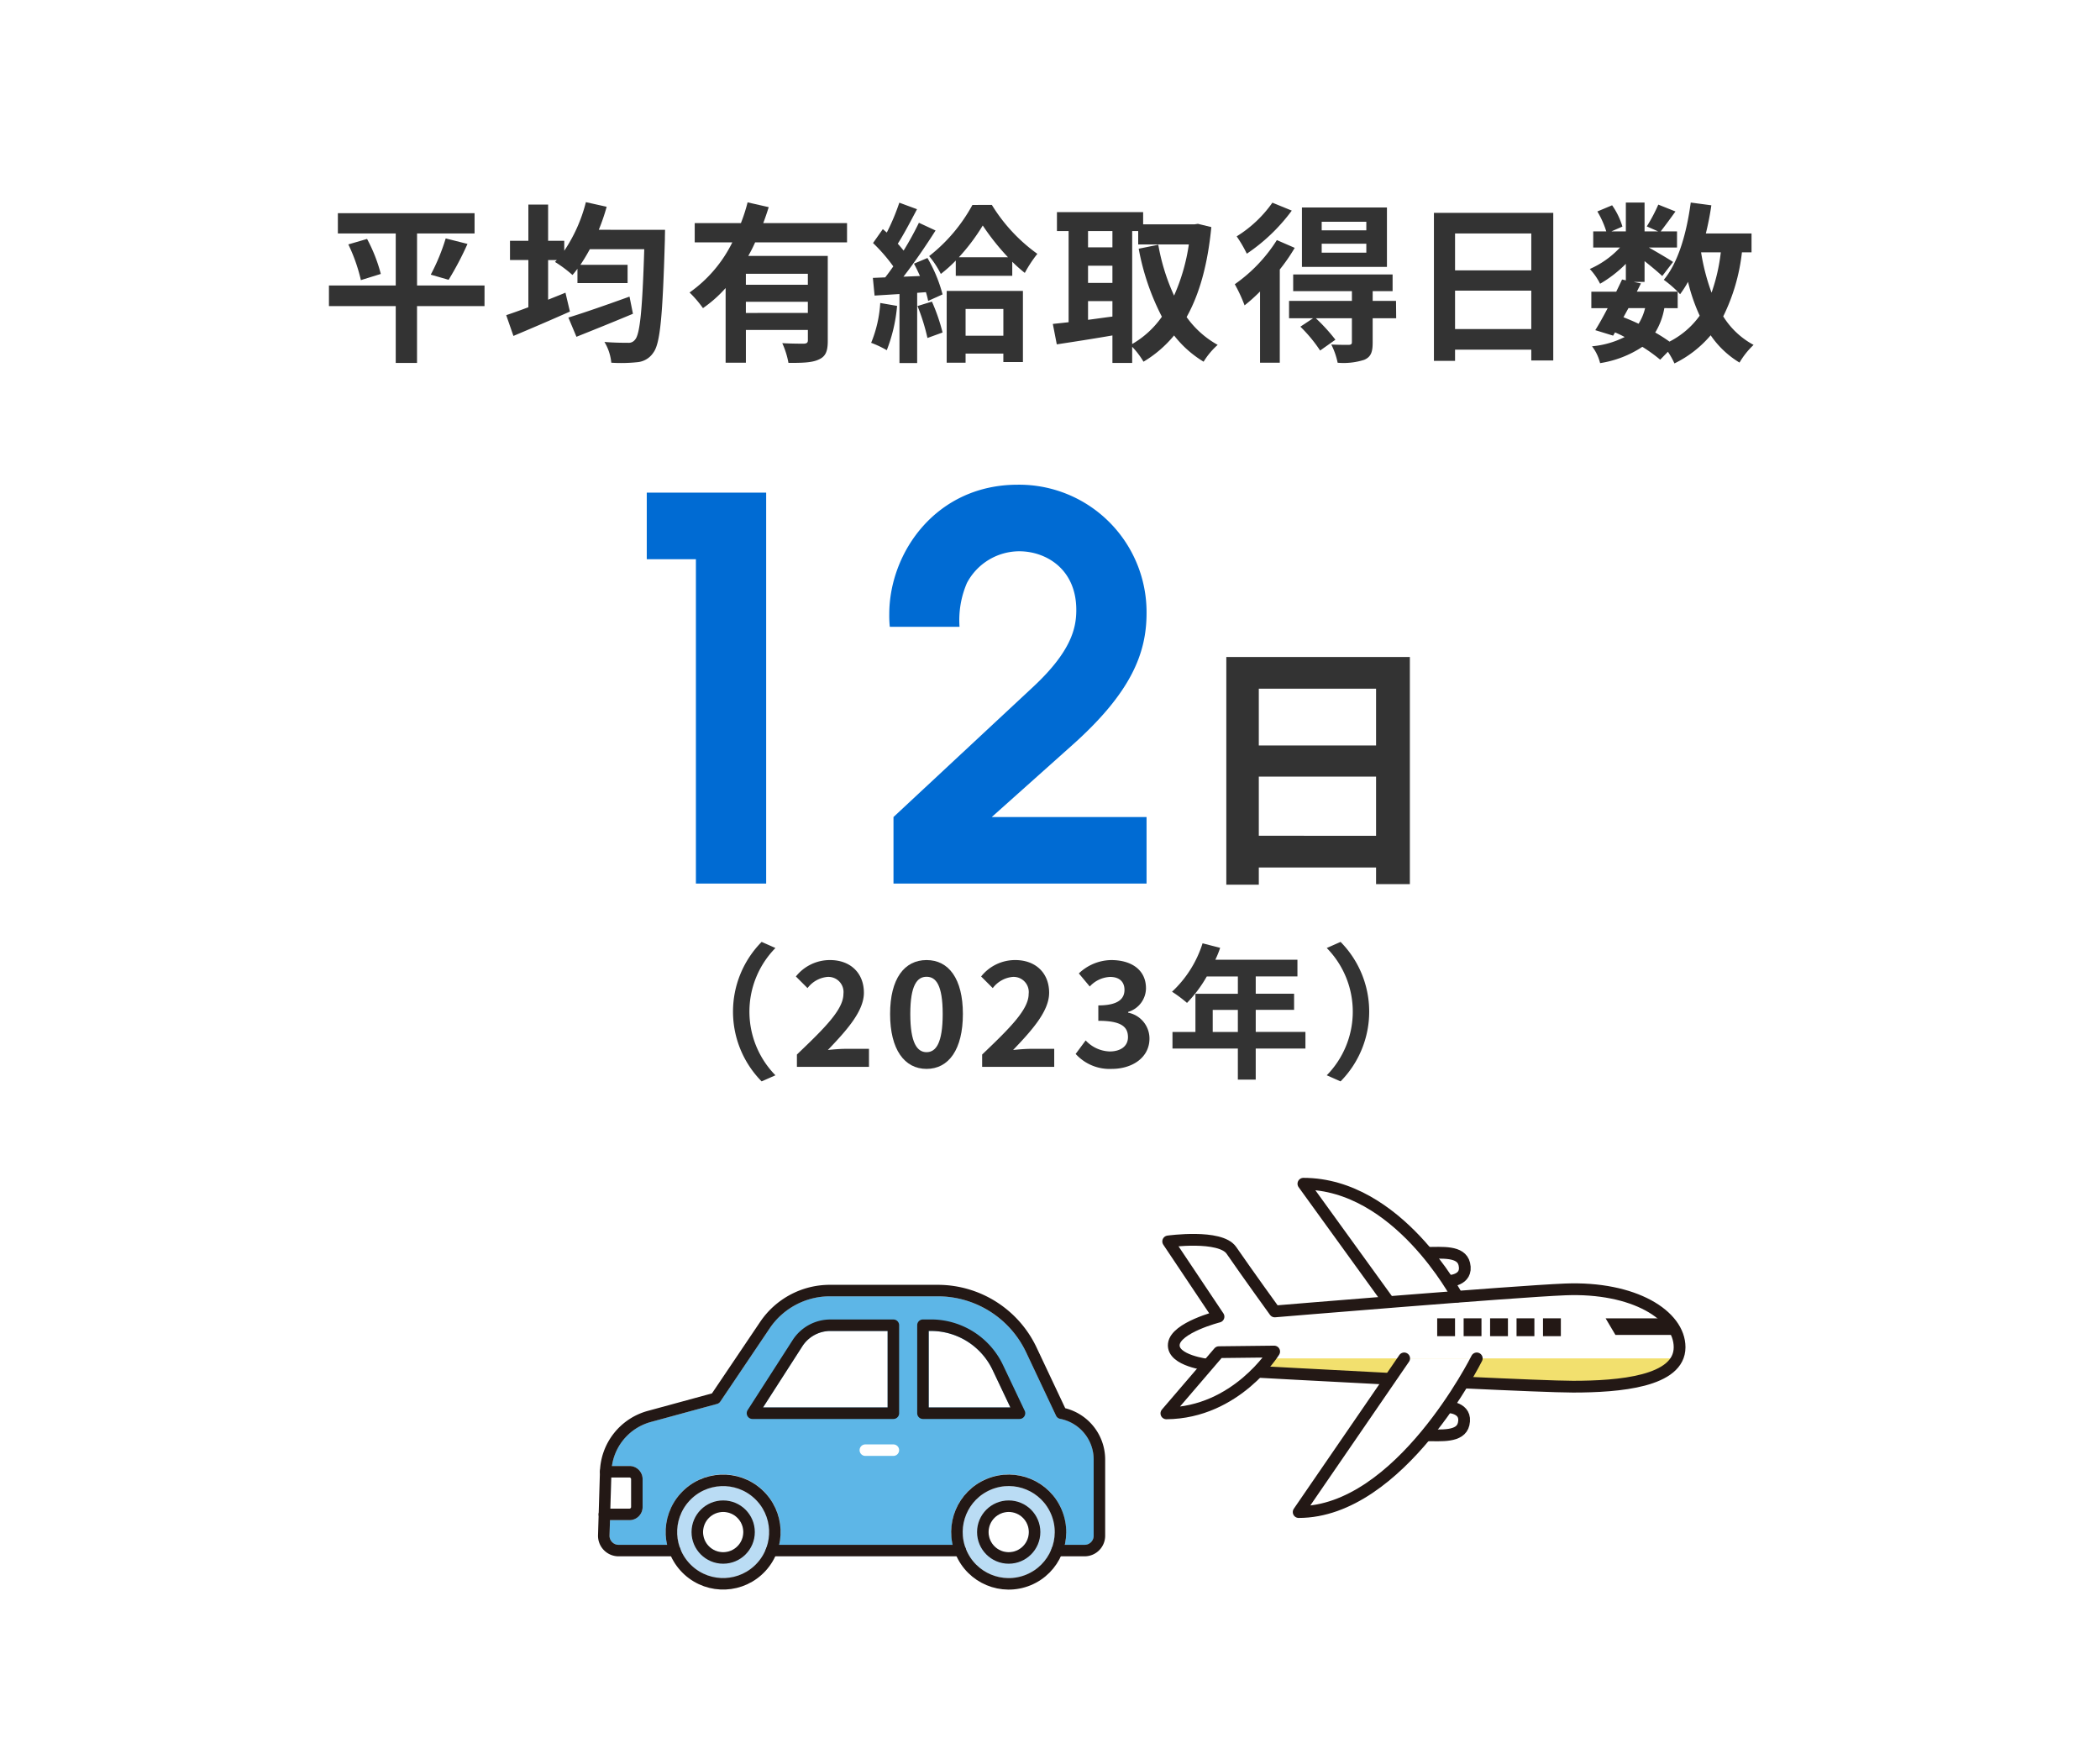 <svg xmlns="http://www.w3.org/2000/svg" width="318" height="264" viewBox="0 0 318 264">
  <g id="グループ_234988" data-name="グループ 234988" transform="translate(-2156 -1056)">
    <rect id="長方形_74864" data-name="長方形 74864" width="318" height="264" transform="translate(2156 1056)" fill="#fff"/>
    <g id="グループ_234978" data-name="グループ 234978">
      <path id="パス_30302" data-name="パス 30302" d="M2229.369,1102.348H2219.15v8.607h-3.224v-8.607h-10.114v-3.119h10.114v-7.879h-8.762v-3.069h20.7v3.069h-8.71v7.879h10.219Zm-17.785-10.166a23.757,23.757,0,0,1,2.08,5.3l-3.016.936a25.559,25.559,0,0,0-1.9-5.408Zm9.646,5.408a30.726,30.726,0,0,0,2.262-5.486l3.3.832a46.845,46.845,0,0,1-2.86,5.434Z" fill="#333"/>
      <path id="パス_30303" data-name="パス 30303" d="M2256.708,1090.8s-.026,1.065-.026,1.481c-.338,11.571-.7,15.732-1.743,17.11a3.232,3.232,0,0,1-2.443,1.456,23.5,23.5,0,0,1-3.927.078,7.472,7.472,0,0,0-1.04-3.147c1.508.13,2.887.13,3.563.13a1.181,1.181,0,0,0,1.066-.468c.754-.8,1.117-4.576,1.4-13.7h-8.243c-.467.858-.936,1.638-1.43,2.365h7.15v2.757h-7.592v-2.158c-.259.338-.494.649-.754.937a18.864,18.864,0,0,0-2.652-1.977l.286-.286H2239v6.007c.884-.366,1.769-.7,2.626-1.067l.676,2.86c-2.912,1.3-6.084,2.652-8.554,3.692l-1.093-3.145c.937-.313,2.107-.729,3.355-1.2v-7.15h-2.782v-2.912h2.782v-5.487H2239v5.487h2.444v1.508a23.4,23.4,0,0,0,3.276-7.359l3.146.7a30.489,30.489,0,0,1-1.195,3.485Zm-4.862,12.714c-2.912,1.222-6.084,2.5-8.555,3.484l-1.222-2.912c2.288-.7,5.876-1.949,9.257-3.172Z" fill="#333"/>
      <path id="パス_30304" data-name="パス 30304" d="M2270.35,1092.7a22.137,22.137,0,0,1-1.04,2.055h12.038V1107.6c0,1.534-.286,2.366-1.352,2.834-1.015.494-2.5.52-4.6.52a12.8,12.8,0,0,0-.937-2.99c1.326.078,2.834.078,3.276.078.443-.026.6-.156.6-.521v-1.559h-9.387v4.966h-3.068v-11.311a19.026,19.026,0,0,1-3.432,3.042,17.357,17.357,0,0,0-2.028-2.366,20.186,20.186,0,0,0,6.474-7.593H2261.2v-2.912h6.994a25.87,25.87,0,0,0,1.014-3.145l3.2.727c-.259.807-.52,1.612-.832,2.418h12.689v2.912Zm7.982,4.759h-9.387v1.664h9.387Zm0,5.929V1101.7h-9.387v1.691Z" fill="#333"/>
      <path id="パス_30305" data-name="パス 30305" d="M2291.844,1102.322a24.033,24.033,0,0,1-1.561,6.708,15.234,15.234,0,0,0-2.366-1.118,18.841,18.841,0,0,0,1.378-6.032Zm4.6-7.254a22,22,0,0,1,2.288,5.512l-2.183.988a12.524,12.524,0,0,0-.339-1.326l-1.325.1v10.634h-2.679v-10.452l-3.769.234-.26-2.678,1.871-.078c.39-.494.806-1.067,1.222-1.664a25.36,25.36,0,0,0-3.068-3.536l1.483-2.107c.181.156.389.338.6.521a32.963,32.963,0,0,0,1.9-4.525l2.677.989c-.935,1.767-1.976,3.769-2.912,5.226.338.363.624.728.885,1.039a47.47,47.47,0,0,0,2.314-4.211l2.522,1.17c-1.431,2.262-3.225,4.888-4.862,6.994l2.5-.1c-.286-.65-.6-1.3-.91-1.872Zm.676,6.6a28.672,28.672,0,0,1,1.612,4.681l-2.288.832a30.925,30.925,0,0,0-1.507-4.837Zm9.074-14.639a25.516,25.516,0,0,0,6.891,7.41,19.171,19.171,0,0,0-1.9,2.887,22.154,22.154,0,0,1-1.9-1.69v2.131h-8.554v-2.313a20.436,20.436,0,0,1-2.262,2.028,14.244,14.244,0,0,0-1.769-2.7,24.983,24.983,0,0,0,6.553-7.748Zm-6.838,13.028H2310.9v10.763h-2.964v-1.273h-5.72v1.378h-2.861Zm9.284-5.1a36.223,36.223,0,0,1-3.823-4.81,30.128,30.128,0,0,1-3.615,4.81Zm-6.423,7.826v4.056h5.72v-4.056Z" fill="#333"/>
      <path id="パス_30306" data-name="パス 30306" d="M2339.43,1090.388c-.547,5.668-1.795,10.14-3.744,13.624a14.292,14.292,0,0,0,4.706,4.213,11.213,11.213,0,0,0-2.132,2.547,16.368,16.368,0,0,1-4.473-3.977,17.809,17.809,0,0,1-4.628,3.977,12.441,12.441,0,0,0-1.716-2.262v2.445h-2.99v-4.16c-2.99.519-6.033.987-8.425,1.351l-.6-3.093c.7-.078,1.507-.157,2.391-.261v-13.806h-1.767v-2.861h13.052v1.847h7.774l.52-.078Zm-18.669.6v2.47h3.692v-2.47Zm0,7.852h3.692v-2.6h-3.692Zm0,5.59c1.2-.156,2.444-.338,3.692-.494v-2.34h-3.692Zm6.682,3.666a14.073,14.073,0,0,0,4.5-4.134,36.814,36.814,0,0,1-3.51-10.3l2.964-.6a31.339,31.339,0,0,0,2.392,7.7,29.5,29.5,0,0,0,2.236-7.748h-7.669v-2.028h-.911Z" fill="#333"/>
      <path id="パス_30307" data-name="パス 30307" d="M2352.057,1093.533a27.543,27.543,0,0,1-2.262,3.278v14.118h-2.99v-10.79a24.826,24.826,0,0,1-2.34,2.1,23.213,23.213,0,0,0-1.483-3.2,23.333,23.333,0,0,0,6.371-6.683Zm-.443-5.641a27.557,27.557,0,0,1-6.811,6.526,19.234,19.234,0,0,0-1.535-2.626,18.522,18.522,0,0,0,5.408-5.1Zm15.809,16.3h-3.562v3.693c0,1.429-.259,2.158-1.274,2.6a10.273,10.273,0,0,1-4.03.443,10.909,10.909,0,0,0-.962-2.757c1.092.053,2.313.053,2.652.053.364-.027.468-.131.468-.416v-3.615h-5.46a27.42,27.42,0,0,1,2.964,3.25l-2.315,1.638a21.848,21.848,0,0,0-2.99-3.613l1.925-1.275H2351.2v-2.626h9.517v-1.482h-8.893v-2.522h15.055v2.522h-3.016v1.482h3.535Zm-1.4-7.774h-12.872v-9h12.872Zm-3.122-6.838h-6.759v1.3h6.759Zm0,3.328h-6.759v1.352h6.759Z" fill="#333"/>
      <path id="パス_30308" data-name="パス 30308" d="M2391.208,1088.229v22.361h-3.328v-1.638h-11.544v1.691h-3.2v-22.414Zm-14.872,3.121v5.589h11.544v-5.589Zm11.544,14.482v-5.824h-11.544v5.824Z" fill="#333"/>
      <path id="パス_30309" data-name="パス 30309" d="M2419.779,1094.21a29.228,29.228,0,0,1-2.834,9.7,12.215,12.215,0,0,0,4.6,4.317,11.954,11.954,0,0,0-2.132,2.677,14.1,14.1,0,0,1-4.369-4.133,16.887,16.887,0,0,1-5.486,4.263,11.748,11.748,0,0,0-.988-1.767l-1.17,1.2a24.541,24.541,0,0,0-2.7-1.951,15.951,15.951,0,0,1-6.4,2.47,6.834,6.834,0,0,0-1.223-2.547,13.68,13.68,0,0,0,4.941-1.405,15.142,15.142,0,0,0-1.457-.7l-.285.494-2.705-.832c.572-.91,1.223-2.08,1.873-3.328h-2.47v-2.5h3.77c.312-.65.624-1.273.884-1.846l.572.13v-2.5a18.736,18.736,0,0,1-3.9,3.016,9.333,9.333,0,0,0-1.561-2.236,13.815,13.815,0,0,0,4.576-3.25h-4.055v-2.445h1.975a13.821,13.821,0,0,0-1.351-3.016l2.236-.935a11.064,11.064,0,0,1,1.56,3.224l-1.664.727h2.184v-4.367h2.834v4.367h2.054l-1.716-.754a25,25,0,0,0,1.742-3.3l2.6,1.04c-.806,1.119-1.612,2.21-2.237,3.016h2.471v2.445h-4.263c1.248.7,3.093,1.793,3.666,2.184l-1.639,2.132c-.572-.546-1.664-1.456-2.678-2.262v3.146h-1.664l1.118.234-.624,1.248h6.188a18.028,18.028,0,0,0-2.106-1.794c2.21-2.652,3.458-7.072,4.082-11.7l3.12.416c-.208,1.455-.494,2.886-.832,4.264h6.916v2.86Zm-17.94,9.828c.78.312,1.534.624,2.288.988a7.9,7.9,0,0,0,.988-2.366h-2.522Zm6.188-1.378a10.5,10.5,0,0,1-1.379,3.693,23.827,23.827,0,0,1,2.159,1.377,12.77,12.77,0,0,0,4.576-3.925,27.535,27.535,0,0,1-1.768-5.123,16.683,16.683,0,0,1-1.2,1.873c-.1-.105-.208-.235-.364-.391v2.5Zm5.565-8.45a32.716,32.716,0,0,0,1.586,6.11,27.943,27.943,0,0,0,1.4-6.11Z" fill="#333"/>
    </g>
    <g id="グループ_234979" data-name="グループ 234979">
      <path id="パス_30310" data-name="パス 30310" d="M2271.333,1198.63l2.09.925a13.758,13.758,0,0,0,0,19.274l-2.09.924a15.033,15.033,0,0,1,0-21.123Z" fill="#333"/>
      <path id="パス_30311" data-name="パス 30311" d="M2276.676,1215.683c4.247-4.049,7.041-6.822,7.041-9.175a2.294,2.294,0,0,0-2.443-2.575,4.288,4.288,0,0,0-2.992,1.694l-1.761-1.76a6.561,6.561,0,0,1,5.171-2.486c3.081,0,5.127,1.958,5.127,4.95,0,2.773-2.552,5.633-5.457,8.669.815-.088,1.893-.176,2.663-.176h3.565v2.729h-10.914Z" fill="#333"/>
      <path id="パス_30312" data-name="パス 30312" d="M2290.786,1209.543c0-5.368,2.179-8.162,5.523-8.162s5.5,2.816,5.5,8.162c0,5.392-2.157,8.318-5.5,8.318S2290.786,1214.935,2290.786,1209.543Zm7.965,0c0-4.4-1.034-5.633-2.442-5.633s-2.464,1.233-2.464,5.633c0,4.424,1.055,5.787,2.464,5.787S2298.751,1213.967,2298.751,1209.543Z" fill="#333"/>
      <path id="パス_30313" data-name="パス 30313" d="M2304.726,1215.683c4.247-4.049,7.041-6.822,7.041-9.175a2.294,2.294,0,0,0-2.443-2.575,4.288,4.288,0,0,0-2.992,1.694l-1.761-1.76a6.559,6.559,0,0,1,5.171-2.486c3.081,0,5.127,1.958,5.127,4.95,0,2.773-2.553,5.633-5.457,8.669.815-.088,1.893-.176,2.663-.176h3.565v2.729h-10.914Z" fill="#333"/>
      <path id="パス_30314" data-name="パス 30314" d="M2318.885,1215.594l1.518-2.045a5.177,5.177,0,0,0,3.63,1.672c1.651,0,2.773-.793,2.773-2.157,0-1.541-.947-2.486-4.489-2.486v-2.332c2.993,0,3.961-.99,3.961-2.355,0-1.233-.793-1.958-2.178-1.958a4.448,4.448,0,0,0-3.08,1.452l-1.651-1.981a7.245,7.245,0,0,1,4.885-2.023c3.146,0,5.28,1.539,5.28,4.267a3.774,3.774,0,0,1-2.706,3.587v.111a3.994,3.994,0,0,1,3.235,3.916c0,2.9-2.619,4.6-5.721,4.6A6.92,6.92,0,0,1,2318.885,1215.594Z" fill="#333"/>
      <path id="パス_30315" data-name="パス 30315" d="M2353.679,1214.78h-7.526v4.709h-2.706v-4.709h-9.9v-2.509h3.476v-5.786h6.425v-2.618h-4.709a19.717,19.717,0,0,1-2.992,4,20.372,20.372,0,0,0-2.267-1.693,16.983,16.983,0,0,0,4.622-7.328l2.662.682a14.185,14.185,0,0,1-.727,1.8h12.432v2.531h-6.315v2.618h5.809v2.443h-5.809v3.343h7.526Zm-10.232-2.509v-3.343h-3.806v3.343Z" fill="#333"/>
      <path id="パス_30316" data-name="パス 30316" d="M2359,1219.753l-2.09-.924a13.758,13.758,0,0,0,0-19.274l2.09-.925a15.033,15.033,0,0,1,0,21.123Z" fill="#333"/>
    </g>
    <g id="グループ_234980" data-name="グループ 234980">
      <path id="パス_30317" data-name="パス 30317" d="M2369.494,1155.486v34.4h-5.119v-2.52h-17.756v2.6h-4.92v-34.475Zm-22.875,4.8v8.6h17.756v-8.6Zm17.756,22.277V1173.6h-17.756v8.958Z" fill="#333"/>
    </g>
    <g id="グループ_234981" data-name="グループ 234981">
      <path id="パス_30318" data-name="パス 30318" d="M2261.38,1140.679h-7.441V1130.6h18.081v59.2h-10.64Z" fill="#006bd3"/>
      <path id="パス_30319" data-name="パス 30319" d="M2291.3,1179.72l21.121-19.681c5.84-5.439,6.56-8.96,6.56-11.68,0-6.24-4.64-8.88-8.64-8.88a8.993,8.993,0,0,0-7.92,4.8,14.2,14.2,0,0,0-1.12,6.64h-10.561a16.727,16.727,0,0,1-.08-1.92c0-9.36,7.12-19.6,19.441-19.6a19.3,19.3,0,0,1,19.52,19.441c0,6.08-2.319,12.08-11.44,20.161l-12,10.72h23.44v10.08H2291.3Z" fill="#006bd3"/>
    </g>
    <g id="グループ_234983" data-name="グループ 234983">
      <circle id="楕円形_187" data-name="楕円形 187" cx="6.968" cy="6.968" r="6.968" transform="translate(2258.542 1281.032)" fill="#dbdcdc"/>
      <circle id="楕円形_188" data-name="楕円形 188" cx="6.968" cy="6.968" r="6.968" transform="translate(2301.78 1281.032)" fill="#dbdcdc"/>
      <circle id="楕円形_189" data-name="楕円形 189" cx="3.048" cy="3.048" r="3.048" transform="translate(2262.461 1284.952)" fill="#badcf4"/>
      <circle id="楕円形_190" data-name="楕円形 190" cx="3.048" cy="3.048" r="3.048" transform="translate(2305.699 1284.952)" fill="#badcf4"/>
      <path id="パス_30320" data-name="パス 30320" d="M2248.564,1279.736h2.758a.25.25,0,0,1,.249.249v4.217a.25.25,0,0,1-.249.249h-2.9Z" fill="#badcf4"/>
      <circle id="楕円形_191" data-name="楕円形 191" cx="6.968" cy="6.968" r="6.968" transform="translate(2258.542 1281.032)" fill="#badcf4"/>
      <circle id="楕円形_192" data-name="楕円形 192" cx="6.968" cy="6.968" r="6.968" transform="translate(2301.78 1281.032)" fill="#badcf4"/>
      <path id="パス_30321" data-name="パス 30321" d="M2321.612,1288.559a1.369,1.369,0,0,1-1.368,1.368h-3.009a8.71,8.71,0,1,0-16.975,0H2274a8.71,8.71,0,1,0-16.975,0h-7.353a1.368,1.368,0,0,1-1.368-1.409l.07-2.325h2.951a1.993,1.993,0,0,0,1.991-1.991v-4.217a1.993,1.993,0,0,0-1.991-1.991h-2.651a8.033,8.033,0,0,1,5.875-6.663l10.031-2.735a.869.869,0,0,0,.493-.353l7.482-11.1a10.965,10.965,0,0,1,9.1-4.843H2298a14.87,14.87,0,0,1,13.388,8.483l4.529,9.588a.872.872,0,0,0,.622.483,6.278,6.278,0,0,1,5.077,6.155Z" fill="#badcf4"/>
      <path id="パス_30322" data-name="パス 30322" d="M2290.412,1269.125h-18.869l5.952-9.261a5.031,5.031,0,0,1,4.251-2.321h8.666Z" fill="#badcf4"/>
      <circle id="楕円形_193" data-name="楕円形 193" cx="3.048" cy="3.048" r="3.048" transform="translate(2262.461 1284.952)" fill="#fff"/>
      <circle id="楕円形_194" data-name="楕円形 194" cx="3.048" cy="3.048" r="3.048" transform="translate(2305.699 1284.952)" fill="#fff"/>
      <path id="パス_30323" data-name="パス 30323" d="M2248.564,1279.736h2.758a.25.25,0,0,1,.249.249v4.217a.25.25,0,0,1-.249.249h-2.9Z" fill="#fff"/>
      <path id="パス_30324" data-name="パス 30324" d="M2321.612,1288.559a1.369,1.369,0,0,1-1.368,1.368h-3.009a8.71,8.71,0,1,0-16.975,0H2274a8.71,8.71,0,1,0-16.975,0h-7.353a1.368,1.368,0,0,1-1.368-1.409l.07-2.325h2.951a1.993,1.993,0,0,0,1.991-1.991v-4.217a1.993,1.993,0,0,0-1.991-1.991h-2.651a8.033,8.033,0,0,1,5.875-6.663l10.031-2.735a.869.869,0,0,0,.493-.353l7.482-11.1a10.965,10.965,0,0,1,9.1-4.843H2298a14.87,14.87,0,0,1,13.388,8.483l4.529,9.588a.872.872,0,0,0,.622.483,6.278,6.278,0,0,1,5.077,6.155Z" fill="#5db6e7"/>
      <path id="パス_30325" data-name="パス 30325" d="M2290.412,1269.125h-18.869l5.952-9.261a5.031,5.031,0,0,1,4.251-2.321h8.666Z" fill="#fff"/>
      <path id="パス_30326" data-name="パス 30326" d="M2296.633,1269.125v-11.582h.341a10.374,10.374,0,0,1,9.33,5.9l2.7,5.683Z" fill="#fff"/>
      <g id="グループ_234982" data-name="グループ 234982">
        <circle id="楕円形_195" data-name="楕円形 195" cx="7.839" cy="7.839" r="7.839" transform="matrix(0.674, -0.738, 0.738, 0.674, 2254.436, 1288.502)" fill="none" stroke="#231815" stroke-linecap="round" stroke-linejoin="round" stroke-width="1.742"/>
        <circle id="楕円形_196" data-name="楕円形 196" cx="3.919" cy="3.919" r="3.919" transform="translate(2261.591 1284.081)" fill="none" stroke="#231815" stroke-linecap="round" stroke-linejoin="round" stroke-width="1.742"/>
        <circle id="楕円形_197" data-name="楕円形 197" cx="7.839" cy="7.839" r="7.839" transform="translate(2298.518 1283.729) rotate(-22.338)" fill="none" stroke="#231815" stroke-linecap="round" stroke-linejoin="round" stroke-width="1.742"/>
        <circle id="楕円形_198" data-name="楕円形 198" cx="3.919" cy="3.919" r="3.919" transform="translate(2304.828 1284.081)" fill="none" stroke="#231815" stroke-linecap="round" stroke-linejoin="round" stroke-width="1.742"/>
        <line id="線_538" data-name="線 538" x1="28.589" transform="translate(2272.834 1290.798)" fill="none" stroke="#231815" stroke-linecap="round" stroke-linejoin="round" stroke-width="1.742"/>
        <path id="パス_30327" data-name="パス 30327" d="M2258.185,1290.8h-8.516a2.241,2.241,0,0,1-2.239-2.307l.289-9.627a8.959,8.959,0,0,1,6.6-8.375l10.031-2.734,7.482-11.1a11.851,11.851,0,0,1,9.826-5.227H2298a15.678,15.678,0,0,1,14.176,8.983L2316.7,1270h0a7.14,7.14,0,0,1,5.783,7.01v11.549a2.24,2.24,0,0,1-2.239,2.24h-4.173" fill="none" stroke="#231815" stroke-linecap="round" stroke-linejoin="round" stroke-width="1.742"/>
        <path id="パス_30328" data-name="パス 30328" d="M2291.283,1270h-21.335l6.814-10.6a5.923,5.923,0,0,1,4.984-2.722h9.537Z" fill="none" stroke="#231815" stroke-linecap="round" stroke-linejoin="round" stroke-width="1.742"/>
        <path id="パス_30329" data-name="パス 30329" d="M2295.762,1270h14.616l-3.287-6.927a11.2,11.2,0,0,0-10.117-6.4h-1.212Z" fill="none" stroke="#231815" stroke-linecap="round" stroke-linejoin="round" stroke-width="1.742"/>
        <line id="線_539" data-name="線 539" x2="4.247" transform="translate(2287.036 1275.595)" fill="none" stroke="#fff" stroke-linecap="round" stroke-linejoin="round" stroke-width="1.742"/>
        <path id="パス_30330" data-name="パス 30330" d="M2247.719,1278.865h3.6a1.12,1.12,0,0,1,1.12,1.12v4.217a1.12,1.12,0,0,1-1.12,1.12h-3.8" fill="none" stroke="#231815" stroke-linecap="round" stroke-linejoin="round" stroke-width="1.742"/>
      </g>
    </g>
    <g id="グループ_234987" data-name="グループ 234987">
      <path id="パス_30331" data-name="パス 30331" d="M2375.144,1269.065s3.1,0,2.493,2.578c-.473,2.017-3.41,1.7-5.734,1.7" fill="#fff" stroke="#231815" stroke-linecap="round" stroke-linejoin="round" stroke-width="1.781"/>
      <path id="パス_30332" data-name="パス 30332" d="M2375.246,1249.991s3.1,0,2.493-2.578c-.474-2.016-3.35-1.695-5.674-1.695" fill="#fff" stroke="#231815" stroke-linecap="round" stroke-linejoin="round" stroke-width="1.781"/>
      <path id="パス_30333" data-name="パス 30333" d="M2366.02,1264.77c-10.377-.531-19.537-1.036-19.537-1.036l-7.551-1.064s-5.459-.61-5.179-3.126,6.768-4.164,6.768-4.164l-7.621-11.393s7.885-1.094,9.572,1.351c2.52,3.655,6.567,9.249,6.567,9.249s36.15-3.02,43.969-3.333c10.44-.419,17.333,3.912,17.333,8.756,0,5.217-9.168,5.971-16.138,5.971-2.338,0-9.273-.291-16.4-.627Z" fill="#fff"/>
      <g id="グループ_234986" data-name="グループ 234986">
        <g id="グループ_234985" data-name="グループ 234985">
          <path id="パス_30334" data-name="パス 30334" d="M2376.664,1252.339s-9.01-17.088-23.293-17.088l12.944,17.9" fill="#fff" stroke="#231815" stroke-linecap="round" stroke-linejoin="round" stroke-width="1.781"/>
          <g id="グループ_234984" data-name="グループ 234984">
            <path id="パス_30335" data-name="パス 30335" d="M2408.025,1255.632h-8.891l1.49,2.515h8.785Z" fill="#231815"/>
            <rect id="長方形_74865" data-name="長方形 74865" width="2.702" height="2.702" transform="translate(2389.655 1255.632)" fill="#231815"/>
            <rect id="長方形_74866" data-name="長方形 74866" width="2.701" height="2.702" transform="translate(2385.649 1255.632)" fill="#231815"/>
            <rect id="長方形_74867" data-name="長方形 74867" width="2.702" height="2.702" transform="translate(2381.643 1255.632)" fill="#231815"/>
            <rect id="長方形_74868" data-name="長方形 74868" width="2.701" height="2.702" transform="translate(2377.637 1255.632)" fill="#231815"/>
            <rect id="長方形_74869" data-name="長方形 74869" width="2.701" height="2.702" transform="translate(2373.632 1255.632)" fill="#231815"/>
          </g>
        </g>
      </g>
      <path id="パス_30336" data-name="パス 30336" d="M2335.408,1261.7a12.748,12.748,0,0,0,3.524.966l7.551,1.064s9.16.505,19.536,1.036l11.784.584c7.127.336,14.062.627,16.4.627,6.132,0,13.961-.585,15.757-4.277Z" fill="#f2e06e"/>
      <path id="パス_30337" data-name="パス 30337" d="M2377.8,1265.354c7.127.336,14.062.627,16.4.627,6.97,0,16.138-.754,16.138-5.971,0-4.844-6.893-9.175-17.333-8.756-7.819.313-43.969,3.333-43.969,3.333s-4.047-5.594-6.567-9.249c-1.687-2.445-9.572-1.351-9.572-1.351l7.621,11.393s-6.489,1.649-6.768,4.164,5.179,3.126,5.179,3.126" fill="none" stroke="#231815" stroke-linecap="round" stroke-linejoin="round" stroke-width="1.781"/>
      <path id="パス_30338" data-name="パス 30338" d="M2346.483,1263.734s9.16.505,19.537,1.036" fill="none" stroke="#231815" stroke-linecap="round" stroke-linejoin="round" stroke-width="1.781"/>
      <path id="パス_30339" data-name="パス 30339" d="M2340.573,1260.757l8.373-.095s-5.713,9.267-16.322,9.362Z" fill="#fff" stroke="#231815" stroke-linecap="round" stroke-linejoin="round" stroke-width="1.781"/>
      <path id="パス_30340" data-name="パス 30340" d="M2379.624,1261.7s-11.6,23.269-26.969,23.269l15.976-23.269" fill="#fff" stroke="#231815" stroke-linecap="round" stroke-linejoin="round" stroke-width="1.781"/>
    </g>
  </g>
</svg>
